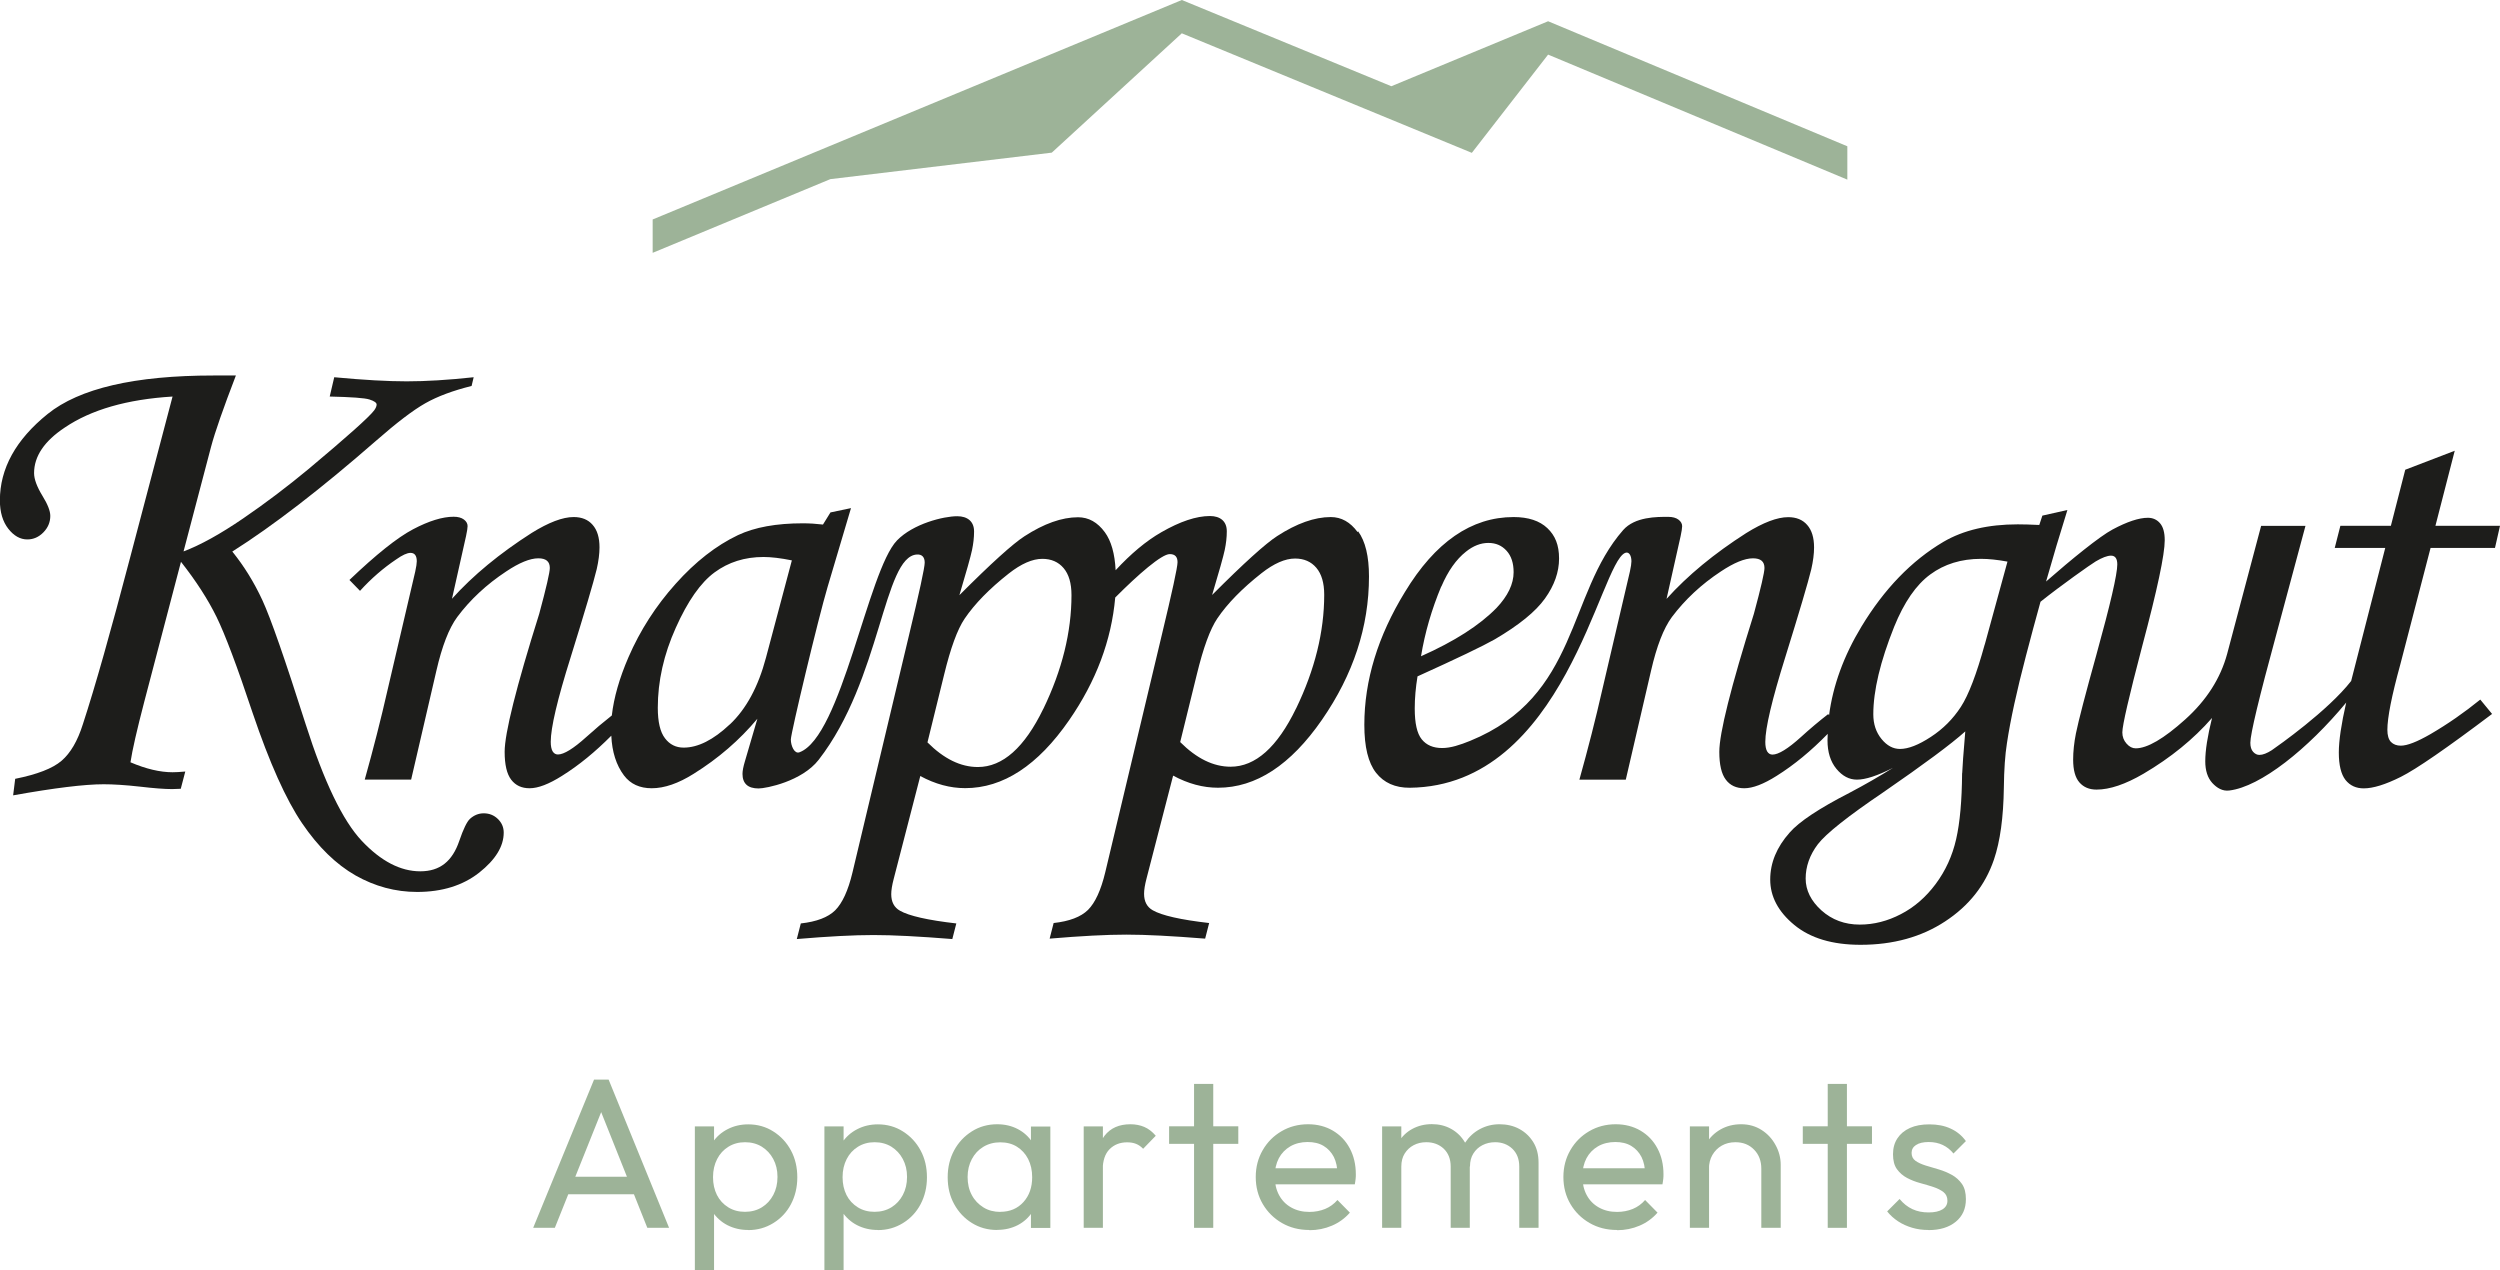 <?xml version="1.0" encoding="UTF-8"?>
<svg id="Ebene_2" data-name="Ebene 2" xmlns="http://www.w3.org/2000/svg" viewBox="0 0 243.54 123.75">
  <defs>
    <style>
      .cls-1 {
        fill: #1d1d1b;
      }

      .cls-2 {
        fill: #9db398;
      }
    </style>
  </defs>
  <g id="FINAL">
    <g>
      <g>
        <path class="cls-1" d="M46.14,36.76l-.2.84c-1.81.45-3.32,1.01-4.5,1.68-1.19.67-2.79,1.89-4.81,3.66-5.36,4.68-10.03,8.28-14,10.79,1.14,1.41,2.12,2.99,2.93,4.74.81,1.75,2.21,5.77,4.21,12.06,1.79,5.62,3.62,9.42,5.48,11.39,1.86,1.97,3.76,2.96,5.69,2.96s3.13-.99,3.8-2.96c.4-1.17.75-1.88,1.04-2.15.4-.36.85-.54,1.34-.54.54,0,1,.18,1.38.55s.57.81.57,1.33c0,1.34-.8,2.64-2.39,3.9-1.59,1.25-3.61,1.88-6.05,1.88-2.11,0-4.11-.54-6-1.61-1.89-1.08-3.63-2.77-5.2-5.08-1.57-2.31-3.17-5.88-4.81-10.72-1.52-4.57-2.7-7.7-3.53-9.39-.83-1.69-1.98-3.48-3.46-5.36l-3.57,13.61c-.72,2.76-1.17,4.73-1.35,5.92,1.52.65,2.89.97,4.1.97.29,0,.71-.02,1.24-.07l-.44,1.68c-.45.02-.73.03-.84.03-.74,0-1.79-.08-3.15-.24-1.43-.16-2.61-.23-3.52-.23-1.86,0-4.8.36-8.82,1.08l.2-1.61c2.14-.43,3.65-1.01,4.52-1.76.87-.75,1.56-1.93,2.07-3.55,1.19-3.63,2.73-9.09,4.64-16.37l4.1-15.56c-4.43.27-7.93,1.28-10.5,3.02-1.99,1.32-2.99,2.8-2.99,4.44,0,.58.27,1.32.82,2.22.5.81.76,1.46.76,1.95,0,.6-.22,1.14-.67,1.6-.45.46-.97.69-1.57.69-.69,0-1.31-.35-1.85-1.04-.54-.69-.82-1.61-.82-2.76,0-3.11,1.55-5.92,4.65-8.42,3.1-2.5,8.49-3.75,16.16-3.75h2.18c-1.23,3.2-2.04,5.52-2.42,6.95l-2.68,10.19c1.66-.63,3.59-1.7,5.8-3.21,2.21-1.51,4.33-3.12,6.38-4.82,3.75-3.14,5.88-5.04,6.39-5.71.16-.22.24-.41.24-.57,0-.18-.23-.34-.69-.49-.46-.15-1.75-.24-3.88-.29l.44-1.88c2.87.27,5.22.4,7.06.4s4.05-.13,6.52-.4Z"/>
        <path class="cls-1" d="M132.25,51.83c-.71-.97-1.58-1.46-2.61-1.46-1.58,0-3.32.62-5.22,1.85-1.13.73-3.25,2.64-6.34,5.74.69-2.31,1.1-3.77,1.23-4.39.13-.62.2-1.22.2-1.81,0-.49-.15-.85-.44-1.11-.29-.25-.69-.38-1.2-.38-1.34,0-2.91.53-4.74,1.58-1.48.85-2.96,2.09-4.45,3.7-.08-1.61-.43-2.85-1.05-3.7-.71-.97-1.58-1.46-2.61-1.46-1.58,0-3.32.62-5.22,1.85-1.13.73-3.25,2.64-6.34,5.74.69-2.31,1.1-3.77,1.23-4.39.13-.62.2-1.22.2-1.81,0-.49-.15-.85-.44-1.11-.29-.25-.69-.38-1.2-.38-1.34,0-4.29.73-5.87,2.36-2.84,2.94-5.4,19.14-9.51,20.64-.48.17-.83-.63-.83-1.25s2.67-11.8,3.58-14.86l2.28-7.68-2,.42-.73,1.18c-.67-.08-1.33-.12-1.97-.12-2.57,0-4.67.38-6.31,1.15-2.12,1.01-4.15,2.59-6.07,4.74-1.92,2.14-3.46,4.53-4.6,7.16-.88,2.04-1.42,3.92-1.62,5.67-.83.65-1.66,1.35-2.49,2.1-1.25,1.13-2.18,1.7-2.76,1.7-.22,0-.39-.1-.52-.31-.12-.21-.18-.52-.18-.93,0-1.36.64-4.1,1.94-8.23,1.37-4.41,2.22-7.27,2.54-8.59.18-.79.27-1.5.27-2.12,0-.95-.22-1.68-.67-2.19-.44-.51-1.06-.76-1.85-.76-1.07,0-2.43.52-4.09,1.55-3.11,1.99-5.7,4.12-7.76,6.41l1.37-6.11c.1-.47.15-.79.15-.97,0-.24-.12-.46-.36-.64-.24-.18-.58-.27-1-.27-1.09,0-2.41.41-3.95,1.22-1.54.81-3.6,2.46-6.2,4.94l1.03,1.06c1.09-1.2,2.27-2.22,3.52-3.06.61-.43,1.07-.64,1.4-.64.4,0,.61.27.61.82,0,.2-.05.54-.15,1l-2.7,11.55c-.63,2.78-1.37,5.68-2.22,8.72h4.52l2.46-10.61c.55-2.39,1.22-4.13,2.03-5.23,1.27-1.7,2.86-3.18,4.77-4.44,1.27-.85,2.32-1.28,3.13-1.28.75,0,1.12.31,1.12.94,0,.42-.34,1.91-1.03,4.46-2.25,7.16-3.37,11.65-3.37,13.45,0,1.25.21,2.16.64,2.72s1.02.83,1.79.83c.83,0,1.88-.4,3.16-1.21,1.65-1.03,3.24-2.34,4.8-3.91.07,1.57.48,2.87,1.24,3.88.63.83,1.53,1.24,2.7,1.24,1.23,0,2.59-.47,4.07-1.4,2.41-1.5,4.48-3.29,6.22-5.37l-1.21,4.13c-.16.53-.24.94-.24,1.24,0,.47.13.82.39,1.06.26.24.66.36,1.18.36.73,0,4.22-.69,5.85-2.79,6.1-7.85,6.3-19.82,9.57-20,.5-.03.76.26.76.79,0,.49-.52,2.87-1.55,7.16l-5.49,23.04c-.42,1.76-.99,2.98-1.68,3.67-.7.69-1.82,1.11-3.35,1.28l-.39,1.52c3.06-.26,5.54-.39,7.47-.39s4.42.13,7.68.39l.39-1.52c-2.79-.32-4.62-.74-5.49-1.24-.57-.32-.85-.86-.85-1.61,0-.38.08-.88.24-1.49l2.59-10.02c1.46.79,2.91,1.18,4.37,1.18,3.7,0,7.08-2.21,10.13-6.62,2.63-3.8,4.12-7.78,4.49-11.95,2.25-2.26,4.52-4.23,5.31-4.23.51,0,.76.26.76.79,0,.49-.52,2.87-1.55,7.16l-5.49,23.04c-.42,1.76-.99,2.98-1.68,3.67-.7.69-1.82,1.11-3.35,1.28l-.39,1.52c3.06-.26,5.54-.39,7.47-.39s4.42.13,7.68.39l.39-1.52c-2.79-.32-4.62-.74-5.49-1.24-.57-.32-.85-.86-.85-1.61,0-.38.08-.88.24-1.49l2.59-10.02c1.46.79,2.91,1.18,4.37,1.18,3.7,0,7.08-2.21,10.13-6.62,3.05-4.41,4.58-9.06,4.58-13.96,0-1.96-.35-3.43-1.06-4.4ZM71.09,70.57c-1.6,1.51-3.1,2.26-4.49,2.26-.75,0-1.36-.3-1.82-.91-.47-.61-.7-1.6-.7-2.97,0-2.59.58-5.19,1.75-7.79,1.16-2.6,2.42-4.4,3.78-5.4,1.36-1,2.94-1.5,4.77-1.5.75,0,1.67.11,2.76.33l-2.52,9.47c-.75,2.83-1.92,5-3.52,6.51ZM101.64,69.04c-1.83,3.78-3.96,5.68-6.38,5.68-1.68,0-3.31-.8-4.91-2.4l1.62-6.59c.63-2.59,1.29-4.41,2-5.46.99-1.46,2.42-2.92,4.3-4.4,1.21-.95,2.3-1.43,3.27-1.43.87,0,1.56.3,2.07.9.51.6.77,1.47.77,2.63,0,3.6-.91,7.29-2.74,11.08ZM126.26,69.01c-1.83,3.78-3.96,5.68-6.38,5.68-1.68,0-3.31-.8-4.91-2.4l1.62-6.59c.63-2.59,1.29-4.41,2-5.46.99-1.46,2.42-2.92,4.3-4.4,1.21-.95,2.3-1.43,3.27-1.43.87,0,1.56.3,2.07.9.51.6.77,1.47.77,2.63,0,3.6-.91,7.29-2.74,11.08Z"/>
        <path class="cls-1" d="M236.76,53.38h6.29l.49-2.16h-6.29l1.88-7.31-4.82,1.85-1.4,5.46h-4.92l-.55,2.16h4.92l-3.32,12.96c-2.27,2.91-7.11,6.31-7.73,6.74-.47.3-.87.46-1.21.46-.22,0-.43-.1-.61-.3-.18-.2-.27-.5-.27-.88,0-.85.84-4.36,2.52-10.52l2.85-10.61h-4.32l-3.31,12.47c-.65,2.39-2.01,4.52-4.09,6.39-2.08,1.87-3.69,2.81-4.82,2.81-.32,0-.62-.15-.89-.46-.27-.3-.41-.67-.41-1.09,0-.69.65-3.5,1.94-8.42,1.46-5.47,2.19-8.91,2.19-10.3,0-.75-.15-1.3-.46-1.66-.3-.35-.7-.53-1.18-.53-.87,0-2.02.38-3.44,1.14-1.26.67-3.99,2.89-6.48,5.07.66-2.32,1.35-4.65,2.08-6.97l-2.44.55-.3.91c-.83-.04-1.53-.06-2.1-.06-2.89,0-5.3.57-7.23,1.7-3.12,1.84-5.78,4.6-8,8.27-1.73,2.86-2.77,5.74-3.15,8.63l-.08-.12c-.89.69-1.78,1.44-2.67,2.25-1.25,1.13-2.18,1.7-2.76,1.7-.22,0-.39-.1-.52-.31-.12-.21-.18-.52-.18-.93,0-1.36.65-4.1,1.94-8.23,1.37-4.41,2.22-7.27,2.54-8.59.18-.79.27-1.5.27-2.12,0-.95-.22-1.68-.67-2.19-.44-.51-1.06-.76-1.85-.76-1.07,0-2.43.52-4.09,1.55-3.11,1.99-5.7,4.12-7.76,6.41l1.37-6.11c.1-.47.15-.79.15-.97,0-.24-.12-.46-.36-.64-.24-.18-.58-.27-1-.27-1.09,0-3.24-.02-4.39,1.29-5.47,6.24-4.27,16.19-14.9,20.53-1.01.41-1.9.7-2.73.7-.87,0-1.53-.28-1.99-.85-.46-.57-.68-1.57-.68-3,0-.99.09-2.03.27-3.13,3.84-1.74,6.35-2.94,7.53-3.61,2.35-1.38,3.98-2.7,4.89-3.98.91-1.27,1.37-2.57,1.37-3.89s-.38-2.24-1.14-2.96c-.76-.72-1.86-1.08-3.29-1.08-4.11,0-7.64,2.44-10.59,7.31-2.63,4.29-3.95,8.6-3.95,12.93,0,2.15.38,3.7,1.14,4.67.76.97,1.86,1.47,3.29,1.46,15.07-.16,18.49-21.87,20.98-22.88.38-.15.61.27.61.82,0,.2-.05.54-.15,1l-2.7,11.55c-.63,2.78-1.37,5.68-2.22,8.72h4.52l2.46-10.61c.55-2.39,1.22-4.13,2.03-5.23,1.28-1.7,2.86-3.18,4.77-4.44,1.28-.85,2.32-1.28,3.13-1.28.75,0,1.12.31,1.12.94,0,.42-.34,1.91-1.03,4.46-2.25,7.16-3.37,11.65-3.37,13.45,0,1.25.21,2.16.64,2.72.42.56,1.02.83,1.79.83.83,0,1.88-.4,3.16-1.21,1.71-1.07,3.36-2.44,4.97-4.09,0,.21-.02.42-.02.63,0,1.15.29,2.08.87,2.78.58.7,1.24,1.05,2,1.05.83,0,2-.38,3.51-1.15-1.32.83-2.73,1.64-4.23,2.43-2.96,1.52-4.91,2.81-5.84,3.88-1.26,1.42-1.89,2.94-1.89,4.58s.78,3.13,2.35,4.42c1.57,1.29,3.72,1.93,6.45,1.93,3.18,0,5.93-.76,8.24-2.28,2.32-1.52,3.9-3.52,4.75-6.01.61-1.78.93-4.13.97-7.04.02-1.74.12-3.18.3-4.31.34-2.27.96-5.1,1.85-8.5.46-1.76.93-3.52,1.42-5.28,1.98-1.58,4.89-3.64,5.38-3.93.63-.37,1.12-.56,1.49-.56.4,0,.61.28.61.85,0,.97-.68,3.9-2.03,8.78-1.07,3.85-1.74,6.41-2,7.69-.18.91-.27,1.76-.27,2.55,0,1.01.2,1.75.61,2.22s.96.7,1.67.7c1.29,0,2.82-.52,4.58-1.55,2.65-1.56,4.87-3.37,6.67-5.43-.44,1.76-.66,3.17-.66,4.22,0,.91.23,1.61.68,2.11.46.5,1.01.82,1.65.74,3.06-.36,7.68-4.07,11.4-8.57-.48,2.09-.72,3.72-.72,4.87,0,1.23.22,2.12.65,2.67.44.55,1.03.82,1.78.82.91,0,2.11-.37,3.61-1.12,1.5-.75,4.46-2.79,8.89-6.13l-1.15-1.4c-1.54,1.25-3.16,2.38-4.86,3.37-1.3.75-2.26,1.12-2.88,1.12-.4,0-.72-.12-.96-.36-.23-.24-.35-.64-.35-1.18,0-1.19.42-3.32,1.26-6.37l2.95-11.36ZM140.41,57.14c.65-1.52,1.45-2.65,2.4-3.4.71-.57,1.44-.85,2.18-.85s1.32.26,1.78.77.68,1.21.68,2.08c0,1.15-.56,2.32-1.67,3.49-1.64,1.68-4.09,3.25-7.35,4.7.38-2.31,1.04-4.57,1.97-6.8ZM191.14,75.32c-.02,2.67-.21,4.81-.58,6.43-.37,1.62-1.03,3.07-1.99,4.36-.96,1.29-2.09,2.27-3.39,2.94-1.3.68-2.64,1.02-4.01,1.02-1.46,0-2.7-.46-3.73-1.38-1.02-.92-1.54-1.96-1.54-3.11s.39-2.29,1.19-3.34c.79-1.03,2.92-2.72,6.39-5.07,3.93-2.71,6.59-4.68,7.97-5.92-.18,2.13-.28,3.48-.3,4.07ZM193.34,62.79c-.79,2.87-1.56,4.9-2.32,6.07-.76,1.17-1.73,2.15-2.93,2.93-1.19.78-2.19,1.17-3,1.17-.67,0-1.27-.32-1.8-.97s-.8-1.45-.8-2.4c0-2.31.68-5.15,2.03-8.53.97-2.39,2.14-4.09,3.52-5.1,1.37-1.01,3.02-1.52,4.94-1.52.75,0,1.61.09,2.58.27l-2.21,8.07Z"/>
      </g>
      <g>
        <path class="cls-2" d="M51.94,119.61l5.93-14.44h1.42l5.89,14.44h-2.12l-4.87-12.21h.75l-4.89,12.21h-2.1ZM54.77,116.34v-1.71h7.59v1.71h-7.59Z"/>
        <path class="cls-2" d="M67.69,123.75v-14.02h1.87v2.6l-.35,2.39.35,2.41v6.62h-1.87ZM72.89,119.82c-.75,0-1.42-.16-2.03-.47-.6-.31-1.08-.75-1.45-1.3-.36-.55-.56-1.19-.6-1.89v-2.97c.04-.72.25-1.36.61-1.9s.85-.98,1.46-1.29c.6-.31,1.27-.47,2.01-.47.9,0,1.72.23,2.44.69.73.46,1.3,1.07,1.72,1.85.42.78.62,1.65.62,2.62s-.21,1.84-.62,2.62-.99,1.39-1.72,1.84c-.73.45-1.54.68-2.44.68ZM72.58,118.05c.62,0,1.17-.15,1.64-.44.47-.29.84-.69,1.11-1.2.27-.51.41-1.09.41-1.76s-.14-1.23-.41-1.74c-.27-.51-.64-.9-1.11-1.2-.47-.29-1.02-.44-1.64-.44s-1.15.15-1.62.44c-.47.29-.84.69-1.1,1.2-.26.51-.4,1.09-.4,1.76s.13,1.23.38,1.74c.26.51.62.9,1.1,1.2s1.02.44,1.63.44Z"/>
        <path class="cls-2" d="M80.31,123.75v-14.02h1.87v2.6l-.35,2.39.35,2.41v6.62h-1.87ZM85.52,119.82c-.75,0-1.42-.16-2.03-.47-.6-.31-1.08-.75-1.45-1.3-.36-.55-.56-1.19-.6-1.89v-2.97c.04-.72.25-1.36.61-1.9s.85-.98,1.46-1.29c.6-.31,1.27-.47,2.01-.47.9,0,1.72.23,2.44.69.73.46,1.3,1.07,1.72,1.85.42.78.62,1.65.62,2.62s-.21,1.84-.62,2.62-.99,1.39-1.72,1.84c-.73.45-1.54.68-2.44.68ZM85.2,118.05c.62,0,1.17-.15,1.64-.44.47-.29.84-.69,1.11-1.2.27-.51.41-1.09.41-1.76s-.14-1.23-.41-1.74c-.27-.51-.64-.9-1.11-1.2-.47-.29-1.02-.44-1.64-.44s-1.15.15-1.62.44c-.47.29-.84.69-1.1,1.2-.26.51-.4,1.09-.4,1.76s.13,1.23.38,1.74c.26.51.62.9,1.1,1.2s1.02.44,1.63.44Z"/>
        <path class="cls-2" d="M97.14,119.82c-.92,0-1.74-.23-2.46-.68-.73-.45-1.3-1.06-1.73-1.84s-.63-1.65-.63-2.62.21-1.84.63-2.62c.42-.78,1-1.39,1.73-1.85.73-.46,1.55-.69,2.46-.69.75,0,1.42.16,2.01.47.59.31,1.06.74,1.42,1.29.36.55.56,1.18.6,1.9v2.97c-.04.71-.24,1.34-.59,1.89s-.83.99-1.42,1.3c-.6.31-1.27.47-2.02.47ZM97.45,118.05c.93,0,1.68-.32,2.25-.95.57-.63.85-1.44.85-2.42,0-.67-.13-1.25-.39-1.77-.26-.51-.63-.91-1.09-1.2s-1.01-.43-1.63-.43-1.17.15-1.65.44c-.48.29-.85.69-1.12,1.2-.27.51-.41,1.09-.41,1.74s.13,1.25.41,1.76c.27.51.65.9,1.13,1.2s1.04.44,1.66.44ZM100.43,119.61v-2.66l.35-2.41-.35-2.39v-2.41h1.89v9.88h-1.89Z"/>
        <path class="cls-2" d="M105.57,119.61v-9.88h1.87v9.88h-1.87ZM107.44,113.99l-.71-.33c0-1.26.29-2.27.87-3.02s1.42-1.12,2.52-1.12c.5,0,.95.09,1.35.26.4.17.78.46,1.12.86l-1.23,1.27c-.21-.22-.44-.38-.69-.48-.25-.1-.54-.15-.87-.15-.69,0-1.26.22-1.71.67-.44.44-.67,1.12-.67,2.04Z"/>
        <path class="cls-2" d="M113.89,111.43v-1.71h6.74v1.71h-6.74ZM116.32,119.61v-14.02h1.87v14.02h-1.87Z"/>
        <path class="cls-2" d="M127.55,119.82c-1,0-1.89-.23-2.67-.68-.78-.45-1.4-1.06-1.86-1.84-.46-.78-.69-1.66-.69-2.64s.23-1.84.68-2.62c.45-.78,1.06-1.39,1.83-1.84.77-.45,1.63-.68,2.59-.68.9,0,1.71.21,2.41.62.71.42,1.26.99,1.65,1.73.39.73.59,1.57.59,2.52,0,.14,0,.29-.02.45s-.04.34-.08.53h-8.34v-1.56h7.34l-.69.6c0-.67-.12-1.23-.35-1.7-.24-.46-.57-.82-1-1.08-.43-.26-.95-.38-1.56-.38s-1.2.14-1.68.42-.86.67-1.12,1.16c-.26.5-.4,1.09-.4,1.77s.14,1.3.42,1.82c.28.52.67.92,1.19,1.21s1.1.43,1.77.43c.55,0,1.06-.1,1.53-.29.46-.19.86-.48,1.2-.87l1.21,1.23c-.49.56-1.07.98-1.75,1.27s-1.41.44-2.18.44Z"/>
        <path class="cls-2" d="M134.64,119.61v-9.88h1.87v9.88h-1.87ZM141.32,119.61v-5.97c0-.73-.23-1.31-.68-1.74-.45-.42-1.02-.63-1.7-.63-.46,0-.87.1-1.23.29-.36.19-.65.46-.87.81s-.33.77-.33,1.27l-.77-.4c0-.75.16-1.4.49-1.96.33-.55.77-.99,1.34-1.3.57-.31,1.21-.47,1.91-.47s1.32.15,1.88.46c.56.31,1,.74,1.33,1.29s.49,1.21.49,1.98v6.37h-1.87ZM148,119.61v-5.97c0-.73-.23-1.31-.68-1.74-.45-.42-1.01-.63-1.67-.63-.46,0-.87.1-1.24.29-.37.19-.66.46-.88.81-.22.35-.33.77-.33,1.27l-1.06-.4c.04-.76.25-1.42.61-1.96.37-.55.84-.98,1.42-1.29.58-.31,1.22-.47,1.91-.47s1.37.15,1.93.46c.57.31,1.02.74,1.36,1.29s.51,1.22.51,2v6.34h-1.89Z"/>
        <path class="cls-2" d="M157.52,119.82c-1,0-1.89-.23-2.67-.68-.78-.45-1.4-1.06-1.86-1.84-.46-.78-.69-1.66-.69-2.64s.23-1.84.68-2.62c.45-.78,1.06-1.39,1.83-1.84.77-.45,1.63-.68,2.59-.68.9,0,1.71.21,2.41.62.71.42,1.26.99,1.65,1.73.39.73.59,1.57.59,2.52,0,.14,0,.29-.02.45s-.04.34-.08.53h-8.34v-1.56h7.34l-.69.6c0-.67-.12-1.23-.35-1.7-.24-.46-.57-.82-1-1.08-.43-.26-.95-.38-1.56-.38s-1.2.14-1.68.42-.86.67-1.12,1.16c-.26.5-.4,1.09-.4,1.77s.14,1.3.42,1.82c.28.52.67.92,1.19,1.21s1.1.43,1.77.43c.55,0,1.06-.1,1.53-.29.46-.19.86-.48,1.2-.87l1.21,1.23c-.49.56-1.07.98-1.75,1.27s-1.41.44-2.18.44Z"/>
        <path class="cls-2" d="M164.62,119.61v-9.88h1.87v9.88h-1.87ZM171.58,119.61v-5.76c0-.75-.23-1.37-.7-1.85-.46-.48-1.07-.73-1.82-.73-.5,0-.94.11-1.33.33-.39.22-.69.53-.92.92-.22.39-.33.83-.33,1.33l-.77-.44c0-.75.17-1.42.5-2s.8-1.04,1.39-1.38c.6-.34,1.27-.51,2.02-.51s1.41.19,1.99.56,1.03.86,1.36,1.47c.33.6.5,1.24.5,1.92v6.14h-1.89Z"/>
        <path class="cls-2" d="M175.62,111.43v-1.71h6.74v1.71h-6.74ZM178.05,119.61v-14.02h1.87v14.02h-1.87Z"/>
        <path class="cls-2" d="M187.85,119.82c-.55,0-1.08-.07-1.58-.22s-.95-.35-1.36-.62-.77-.59-1.07-.97l1.21-1.21c.36.44.78.77,1.25.99.47.22,1,.32,1.58.32s1.03-.1,1.35-.3c.32-.2.48-.48.48-.84s-.13-.64-.38-.84c-.26-.2-.59-.37-.99-.5-.4-.13-.83-.26-1.28-.38-.45-.12-.88-.29-1.28-.5s-.73-.5-.99-.86-.38-.85-.38-1.45.14-1.11.43-1.55.69-.77,1.22-1.01c.53-.24,1.16-.35,1.89-.35.78,0,1.47.13,2.07.41.6.27,1.1.68,1.49,1.22l-1.21,1.21c-.29-.36-.64-.64-1.04-.83s-.86-.29-1.37-.29c-.54,0-.95.1-1.24.29s-.43.45-.43.77.12.59.38.77c.25.18.58.33.99.46.41.12.84.25,1.28.38.44.13.87.31,1.27.53.4.22.73.52.99.89.26.38.38.87.38,1.48,0,.93-.33,1.66-.99,2.2-.66.54-1.54.81-2.65.81Z"/>
      </g>
      <polygon class="cls-2" points="179.96 14.25 150.81 2.07 135.54 8.4 115.13 0 63.58 21.38 63.58 24.63 80.89 17.45 102.46 14.87 115.12 3.25 115.14 3.25 143.38 14.89 150.81 5.32 179.96 17.5 179.96 14.25"/>
    </g>
  </g>
</svg>